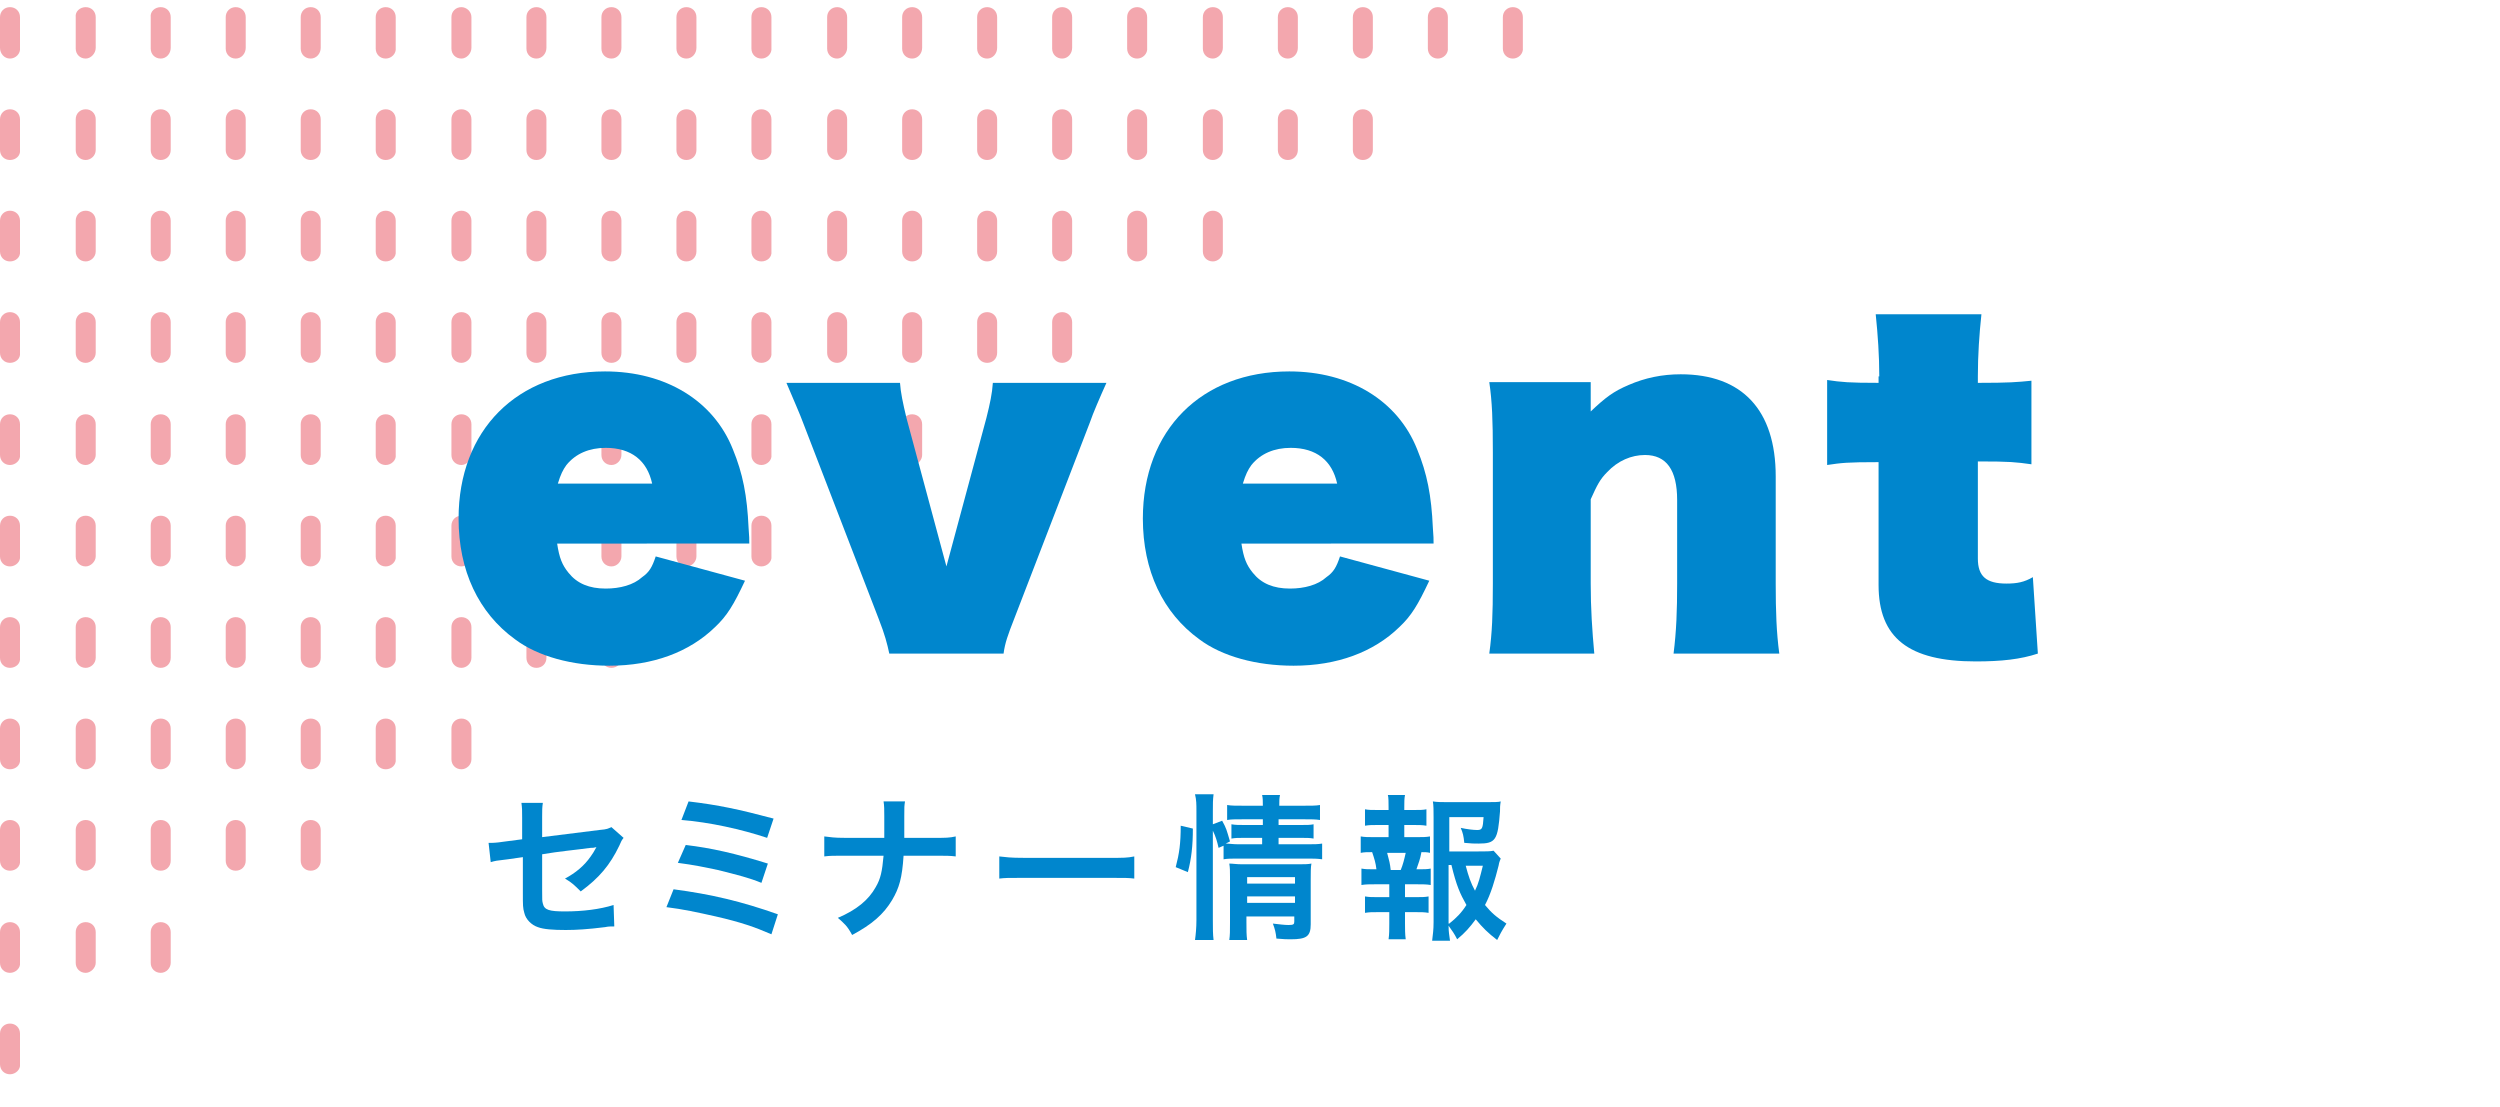 <?xml version="1.0" encoding="utf-8"?>
<!-- Generator: Adobe Illustrator 28.1.0, SVG Export Plug-In . SVG Version: 6.00 Build 0)  -->
<svg version="1.0" id="レイヤー_1" xmlns="http://www.w3.org/2000/svg" xmlns:xlink="http://www.w3.org/1999/xlink" x="0px"
	 y="0px" viewBox="0 0 350 155" style="enable-background:new 0 0 350 155;" xml:space="preserve">
<style type="text/css">
	.st0{fill:#F3A7AE;}
	.st1{fill:#0086CD;}
</style>
<g>
	<path class="st0" d="M1.4,150.4c-0.8,0-1.4-0.6-1.4-1.4v-4.3c0-0.8,0.6-1.4,1.4-1.4s1.4,0.6,1.4,1.4v4.3
		C2.9,149.7,2.2,150.4,1.4,150.4z"/>
	<path class="st0" d="M22.5,136.2c-0.8,0-1.4-0.6-1.4-1.4v-4.3c0-0.8,0.6-1.4,1.4-1.4s1.4,0.6,1.4,1.4v4.3
		C23.9,135.5,23.3,136.2,22.5,136.2z"/>
	<path class="st0" d="M12,136.2c-0.8,0-1.4-0.6-1.4-1.4v-4.3c0-0.8,0.6-1.4,1.4-1.4c0.8,0,1.4,0.6,1.4,1.4v4.3
		C13.4,135.5,12.7,136.2,12,136.2z"/>
	<path class="st0" d="M1.4,136.2c-0.8,0-1.4-0.6-1.4-1.4v-4.3c0-0.8,0.6-1.4,1.4-1.4s1.4,0.6,1.4,1.4v4.3
		C2.9,135.5,2.2,136.2,1.4,136.2z"/>
	<path class="st0" d="M43.5,121.9c-0.8,0-1.4-0.6-1.4-1.4v-4.3c0-0.8,0.6-1.4,1.4-1.4s1.4,0.6,1.4,1.4v4.3
		C44.9,121.3,44.3,121.9,43.5,121.9z"/>
	<path class="st0" d="M33,121.9c-0.8,0-1.4-0.6-1.4-1.4v-4.3c0-0.8,0.6-1.4,1.4-1.4s1.4,0.6,1.4,1.4v4.3
		C34.4,121.3,33.8,121.9,33,121.9z"/>
	<path class="st0" d="M22.5,121.9c-0.8,0-1.4-0.6-1.4-1.4v-4.3c0-0.8,0.6-1.4,1.4-1.4s1.4,0.6,1.4,1.4v4.3
		C23.9,121.3,23.3,121.9,22.5,121.9z"/>
	<path class="st0" d="M12,121.9c-0.8,0-1.4-0.6-1.4-1.4v-4.3c0-0.8,0.6-1.4,1.4-1.4c0.8,0,1.4,0.6,1.4,1.4v4.3
		C13.4,121.3,12.7,121.9,12,121.9z"/>
	<path class="st0" d="M1.4,121.9c-0.8,0-1.4-0.6-1.4-1.4v-4.3c0-0.8,0.6-1.4,1.4-1.4s1.4,0.6,1.4,1.4v4.3
		C2.9,121.3,2.2,121.9,1.4,121.9z"/>
	<path class="st0" d="M64.6,107.7c-0.8,0-1.4-0.6-1.4-1.4V102c0-0.8,0.6-1.4,1.4-1.4s1.4,0.6,1.4,1.4v4.3
		C66,107.1,65.3,107.7,64.6,107.7z"/>
	<path class="st0" d="M54,107.7c-0.8,0-1.4-0.6-1.4-1.4V102c0-0.8,0.6-1.4,1.4-1.4c0.8,0,1.4,0.6,1.4,1.4v4.3
		C55.5,107.1,54.8,107.7,54,107.7z"/>
	<path class="st0" d="M43.5,107.7c-0.8,0-1.4-0.6-1.4-1.4V102c0-0.8,0.6-1.4,1.4-1.4s1.4,0.6,1.4,1.4v4.3
		C44.9,107.1,44.3,107.7,43.5,107.7z"/>
	<path class="st0" d="M33,107.7c-0.8,0-1.4-0.6-1.4-1.4V102c0-0.8,0.6-1.4,1.4-1.4s1.4,0.6,1.4,1.4v4.3
		C34.4,107.1,33.8,107.7,33,107.7z"/>
	<path class="st0" d="M22.5,107.7c-0.8,0-1.4-0.6-1.4-1.4V102c0-0.8,0.6-1.4,1.4-1.4s1.4,0.6,1.4,1.4v4.3
		C23.9,107.1,23.3,107.7,22.5,107.7z"/>
	<path class="st0" d="M12,107.7c-0.8,0-1.4-0.6-1.4-1.4V102c0-0.8,0.6-1.4,1.4-1.4c0.8,0,1.4,0.6,1.4,1.4v4.3
		C13.4,107.1,12.7,107.7,12,107.7z"/>
	<path class="st0" d="M1.4,107.7c-0.8,0-1.4-0.6-1.4-1.4V102c0-0.8,0.6-1.4,1.4-1.4s1.4,0.6,1.4,1.4v4.3
		C2.9,107.1,2.2,107.7,1.4,107.7z"/>
	<path class="st0" d="M85.6,93.5c-0.8,0-1.4-0.6-1.4-1.4v-4.3c0-0.8,0.6-1.4,1.4-1.4S87,87,87,87.8v4.3C87,92.9,86.4,93.5,85.6,93.5
		z"/>
	<path class="st0" d="M75.1,93.5c-0.8,0-1.4-0.6-1.4-1.4v-4.3c0-0.8,0.6-1.4,1.4-1.4s1.4,0.6,1.4,1.4v4.3
		C76.5,92.9,75.9,93.5,75.1,93.5z"/>
	<path class="st0" d="M64.6,93.5c-0.8,0-1.4-0.6-1.4-1.4v-4.3c0-0.8,0.6-1.4,1.4-1.4S66,87,66,87.8v4.3C66,92.9,65.3,93.5,64.6,93.5
		z"/>
	<path class="st0" d="M54,93.5c-0.8,0-1.4-0.6-1.4-1.4v-4.3c0-0.8,0.6-1.4,1.4-1.4c0.8,0,1.4,0.6,1.4,1.4v4.3
		C55.5,92.9,54.8,93.5,54,93.5z"/>
	<path class="st0" d="M43.5,93.5c-0.8,0-1.4-0.6-1.4-1.4v-4.3c0-0.8,0.6-1.4,1.4-1.4s1.4,0.6,1.4,1.4v4.3
		C44.9,92.9,44.3,93.5,43.5,93.5z"/>
	<path class="st0" d="M33,93.5c-0.8,0-1.4-0.6-1.4-1.4v-4.3c0-0.8,0.6-1.4,1.4-1.4s1.4,0.6,1.4,1.4v4.3C34.4,92.9,33.8,93.5,33,93.5
		z"/>
	<path class="st0" d="M22.5,93.5c-0.8,0-1.4-0.6-1.4-1.4v-4.3c0-0.8,0.6-1.4,1.4-1.4s1.4,0.6,1.4,1.4v4.3
		C23.9,92.9,23.3,93.5,22.5,93.5z"/>
	<path class="st0" d="M12,93.5c-0.8,0-1.4-0.6-1.4-1.4v-4.3c0-0.8,0.6-1.4,1.4-1.4c0.8,0,1.4,0.6,1.4,1.4v4.3
		C13.4,92.9,12.7,93.5,12,93.5z"/>
	<path class="st0" d="M1.4,93.5c-0.8,0-1.4-0.6-1.4-1.4v-4.3c0-0.8,0.6-1.4,1.4-1.4s1.4,0.6,1.4,1.4v4.3C2.9,92.9,2.2,93.5,1.4,93.5
		z"/>
	<path class="st0" d="M106.6,79.3c-0.8,0-1.4-0.6-1.4-1.4v-4.3c0-0.8,0.6-1.4,1.4-1.4s1.4,0.6,1.4,1.4v4.3
		C108.1,78.6,107.4,79.3,106.6,79.3z"/>
	<path class="st0" d="M96.1,79.3c-0.8,0-1.4-0.6-1.4-1.4v-4.3c0-0.8,0.6-1.4,1.4-1.4s1.4,0.6,1.4,1.4v4.3
		C97.5,78.6,96.9,79.3,96.1,79.3z"/>
	<path class="st0" d="M85.6,79.3c-0.8,0-1.4-0.6-1.4-1.4v-4.3c0-0.8,0.6-1.4,1.4-1.4s1.4,0.6,1.4,1.4v4.3
		C87,78.6,86.4,79.3,85.6,79.3z"/>
	<path class="st0" d="M75.1,79.3c-0.8,0-1.4-0.6-1.4-1.4v-4.3c0-0.8,0.6-1.4,1.4-1.4s1.4,0.6,1.4,1.4v4.3
		C76.5,78.6,75.9,79.3,75.1,79.3z"/>
	<path class="st0" d="M64.6,79.3c-0.8,0-1.4-0.6-1.4-1.4v-4.3c0-0.8,0.6-1.4,1.4-1.4s1.4,0.6,1.4,1.4v4.3
		C66,78.6,65.3,79.3,64.6,79.3z"/>
	<path class="st0" d="M54,79.3c-0.8,0-1.4-0.6-1.4-1.4v-4.3c0-0.8,0.6-1.4,1.4-1.4c0.8,0,1.4,0.6,1.4,1.4v4.3
		C55.5,78.6,54.8,79.3,54,79.3z"/>
	<path class="st0" d="M43.5,79.3c-0.8,0-1.4-0.6-1.4-1.4v-4.3c0-0.8,0.6-1.4,1.4-1.4s1.4,0.6,1.4,1.4v4.3
		C44.9,78.6,44.3,79.3,43.5,79.3z"/>
	<path class="st0" d="M33,79.3c-0.8,0-1.4-0.6-1.4-1.4v-4.3c0-0.8,0.6-1.4,1.4-1.4s1.4,0.6,1.4,1.4v4.3C34.4,78.6,33.8,79.3,33,79.3
		z"/>
	<path class="st0" d="M22.5,79.3c-0.8,0-1.4-0.6-1.4-1.4v-4.3c0-0.8,0.6-1.4,1.4-1.4s1.4,0.6,1.4,1.4v4.3
		C23.9,78.6,23.3,79.3,22.5,79.3z"/>
	<path class="st0" d="M12,79.3c-0.8,0-1.4-0.6-1.4-1.4v-4.3c0-0.8,0.6-1.4,1.4-1.4c0.8,0,1.4,0.6,1.4,1.4v4.3
		C13.4,78.6,12.7,79.3,12,79.3z"/>
	<path class="st0" d="M1.4,79.3c-0.8,0-1.4-0.6-1.4-1.4v-4.3c0-0.8,0.6-1.4,1.4-1.4s1.4,0.6,1.4,1.4v4.3C2.9,78.6,2.2,79.3,1.4,79.3
		z"/>
	<path class="st0" d="M127.7,65.1c-0.8,0-1.4-0.6-1.4-1.4v-4.3c0-0.8,0.6-1.4,1.4-1.4s1.4,0.6,1.4,1.4v4.3
		C129.1,64.4,128.5,65.1,127.7,65.1z"/>
	<path class="st0" d="M117.2,65.1c-0.8,0-1.4-0.6-1.4-1.4v-4.3c0-0.8,0.6-1.4,1.4-1.4s1.4,0.6,1.4,1.4v4.3
		C118.6,64.4,117.9,65.1,117.2,65.1z"/>
	<path class="st0" d="M106.6,65.1c-0.8,0-1.4-0.6-1.4-1.4v-4.3c0-0.8,0.6-1.4,1.4-1.4s1.4,0.6,1.4,1.4v4.3
		C108.1,64.4,107.4,65.1,106.6,65.1z"/>
	<path class="st0" d="M96.1,65.1c-0.8,0-1.4-0.6-1.4-1.4v-4.3c0-0.8,0.6-1.4,1.4-1.4s1.4,0.6,1.4,1.4v4.3
		C97.5,64.4,96.9,65.1,96.1,65.1z"/>
	<path class="st0" d="M85.6,65.1c-0.8,0-1.4-0.6-1.4-1.4v-4.3c0-0.8,0.6-1.4,1.4-1.4s1.4,0.6,1.4,1.4v4.3
		C87,64.4,86.4,65.1,85.6,65.1z"/>
	<path class="st0" d="M75.1,65.1c-0.8,0-1.4-0.6-1.4-1.4v-4.3c0-0.8,0.6-1.4,1.4-1.4s1.4,0.6,1.4,1.4v4.3
		C76.5,64.4,75.9,65.1,75.1,65.1z"/>
	<path class="st0" d="M64.6,65.1c-0.8,0-1.4-0.6-1.4-1.4v-4.3c0-0.8,0.6-1.4,1.4-1.4s1.4,0.6,1.4,1.4v4.3
		C66,64.4,65.3,65.1,64.6,65.1z"/>
	<path class="st0" d="M54,65.1c-0.8,0-1.4-0.6-1.4-1.4v-4.3c0-0.8,0.6-1.4,1.4-1.4c0.8,0,1.4,0.6,1.4,1.4v4.3
		C55.5,64.4,54.8,65.1,54,65.1z"/>
	<path class="st0" d="M43.5,65.1c-0.8,0-1.4-0.6-1.4-1.4v-4.3c0-0.8,0.6-1.4,1.4-1.4s1.4,0.6,1.4,1.4v4.3
		C44.9,64.4,44.3,65.1,43.5,65.1z"/>
	<path class="st0" d="M33,65.1c-0.8,0-1.4-0.6-1.4-1.4v-4.3c0-0.8,0.6-1.4,1.4-1.4s1.4,0.6,1.4,1.4v4.3C34.4,64.4,33.8,65.1,33,65.1
		z"/>
	<path class="st0" d="M22.5,65.1c-0.8,0-1.4-0.6-1.4-1.4v-4.3c0-0.8,0.6-1.4,1.4-1.4s1.4,0.6,1.4,1.4v4.3
		C23.9,64.4,23.3,65.1,22.5,65.1z"/>
	<path class="st0" d="M12,65.1c-0.8,0-1.4-0.6-1.4-1.4v-4.3c0-0.8,0.6-1.4,1.4-1.4c0.8,0,1.4,0.6,1.4,1.4v4.3
		C13.4,64.4,12.7,65.1,12,65.1z"/>
	<path class="st0" d="M1.4,65.1c-0.8,0-1.4-0.6-1.4-1.4v-4.3C0,58.6,0.6,58,1.4,58s1.4,0.6,1.4,1.4v4.3C2.9,64.4,2.2,65.1,1.4,65.1z
		"/>
	<path class="st0" d="M148.7,50.8c-0.8,0-1.4-0.6-1.4-1.4v-4.3c0-0.8,0.6-1.4,1.4-1.4c0.8,0,1.4,0.6,1.4,1.4v4.3
		C150.1,50.2,149.5,50.8,148.7,50.8z"/>
	<path class="st0" d="M138.2,50.8c-0.8,0-1.4-0.6-1.4-1.4v-4.3c0-0.8,0.6-1.4,1.4-1.4s1.4,0.6,1.4,1.4v4.3
		C139.6,50.2,139,50.8,138.2,50.8z"/>
	<path class="st0" d="M127.7,50.8c-0.8,0-1.4-0.6-1.4-1.4v-4.3c0-0.8,0.6-1.4,1.4-1.4s1.4,0.6,1.4,1.4v4.3
		C129.1,50.2,128.5,50.8,127.7,50.8z"/>
	<path class="st0" d="M117.2,50.8c-0.8,0-1.4-0.6-1.4-1.4v-4.3c0-0.8,0.6-1.4,1.4-1.4s1.4,0.6,1.4,1.4v4.3
		C118.6,50.2,117.9,50.8,117.2,50.8z"/>
	<path class="st0" d="M106.6,50.8c-0.8,0-1.4-0.6-1.4-1.4v-4.3c0-0.8,0.6-1.4,1.4-1.4s1.4,0.6,1.4,1.4v4.3
		C108.1,50.2,107.4,50.8,106.6,50.8z"/>
	<path class="st0" d="M96.1,50.8c-0.8,0-1.4-0.6-1.4-1.4v-4.3c0-0.8,0.6-1.4,1.4-1.4s1.4,0.6,1.4,1.4v4.3
		C97.5,50.2,96.9,50.8,96.1,50.8z"/>
	<path class="st0" d="M85.6,50.8c-0.8,0-1.4-0.6-1.4-1.4v-4.3c0-0.8,0.6-1.4,1.4-1.4s1.4,0.6,1.4,1.4v4.3
		C87,50.2,86.4,50.8,85.6,50.8z"/>
	<path class="st0" d="M75.1,50.8c-0.8,0-1.4-0.6-1.4-1.4v-4.3c0-0.8,0.6-1.4,1.4-1.4s1.4,0.6,1.4,1.4v4.3
		C76.5,50.2,75.9,50.8,75.1,50.8z"/>
	<path class="st0" d="M64.6,50.8c-0.8,0-1.4-0.6-1.4-1.4v-4.3c0-0.8,0.6-1.4,1.4-1.4s1.4,0.6,1.4,1.4v4.3
		C66,50.2,65.3,50.8,64.6,50.8z"/>
	<path class="st0" d="M54,50.8c-0.8,0-1.4-0.6-1.4-1.4v-4.3c0-0.8,0.6-1.4,1.4-1.4c0.8,0,1.4,0.6,1.4,1.4v4.3
		C55.5,50.2,54.8,50.8,54,50.8z"/>
	<path class="st0" d="M43.5,50.8c-0.8,0-1.4-0.6-1.4-1.4v-4.3c0-0.8,0.6-1.4,1.4-1.4s1.4,0.6,1.4,1.4v4.3
		C44.9,50.2,44.3,50.8,43.5,50.8z"/>
	<path class="st0" d="M33,50.8c-0.8,0-1.4-0.6-1.4-1.4v-4.3c0-0.8,0.6-1.4,1.4-1.4s1.4,0.6,1.4,1.4v4.3C34.4,50.2,33.8,50.8,33,50.8
		z"/>
	<path class="st0" d="M22.5,50.8c-0.8,0-1.4-0.6-1.4-1.4v-4.3c0-0.8,0.6-1.4,1.4-1.4s1.4,0.6,1.4,1.4v4.3
		C23.9,50.2,23.3,50.8,22.5,50.8z"/>
	<path class="st0" d="M12,50.8c-0.8,0-1.4-0.6-1.4-1.4v-4.3c0-0.8,0.6-1.4,1.4-1.4c0.8,0,1.4,0.6,1.4,1.4v4.3
		C13.4,50.2,12.7,50.8,12,50.8z"/>
	<path class="st0" d="M1.4,50.8c-0.8,0-1.4-0.6-1.4-1.4v-4.3c0-0.8,0.6-1.4,1.4-1.4s1.4,0.6,1.4,1.4v4.3C2.9,50.2,2.2,50.8,1.4,50.8
		z"/>
	<path class="st0" d="M169.8,36.6c-0.8,0-1.4-0.6-1.4-1.4v-4.3c0-0.8,0.6-1.4,1.4-1.4c0.8,0,1.4,0.6,1.4,1.4v4.3
		C171.2,36,170.5,36.6,169.8,36.6z"/>
	<path class="st0" d="M159.2,36.6c-0.8,0-1.4-0.6-1.4-1.4v-4.3c0-0.8,0.6-1.4,1.4-1.4c0.8,0,1.4,0.6,1.4,1.4v4.3
		C160.7,36,160,36.6,159.2,36.6z"/>
	<path class="st0" d="M148.7,36.6c-0.8,0-1.4-0.6-1.4-1.4v-4.3c0-0.8,0.6-1.4,1.4-1.4c0.8,0,1.4,0.6,1.4,1.4v4.3
		C150.1,36,149.5,36.6,148.7,36.6z"/>
	<path class="st0" d="M138.2,36.6c-0.8,0-1.4-0.6-1.4-1.4v-4.3c0-0.8,0.6-1.4,1.4-1.4s1.4,0.6,1.4,1.4v4.3
		C139.6,36,139,36.6,138.2,36.6z"/>
	<path class="st0" d="M127.7,36.6c-0.8,0-1.4-0.6-1.4-1.4v-4.3c0-0.8,0.6-1.4,1.4-1.4s1.4,0.6,1.4,1.4v4.3
		C129.1,36,128.5,36.6,127.7,36.6z"/>
	<path class="st0" d="M117.2,36.6c-0.8,0-1.4-0.6-1.4-1.4v-4.3c0-0.8,0.6-1.4,1.4-1.4s1.4,0.6,1.4,1.4v4.3
		C118.6,36,117.9,36.6,117.2,36.6z"/>
	<path class="st0" d="M106.6,36.6c-0.8,0-1.4-0.6-1.4-1.4v-4.3c0-0.8,0.6-1.4,1.4-1.4s1.4,0.6,1.4,1.4v4.3
		C108.1,36,107.4,36.6,106.6,36.6z"/>
	<path class="st0" d="M96.1,36.6c-0.8,0-1.4-0.6-1.4-1.4v-4.3c0-0.8,0.6-1.4,1.4-1.4s1.4,0.6,1.4,1.4v4.3
		C97.5,36,96.9,36.6,96.1,36.6z"/>
	<path class="st0" d="M85.6,36.6c-0.8,0-1.4-0.6-1.4-1.4v-4.3c0-0.8,0.6-1.4,1.4-1.4s1.4,0.6,1.4,1.4v4.3C87,36,86.4,36.6,85.6,36.6
		z"/>
	<path class="st0" d="M75.1,36.6c-0.8,0-1.4-0.6-1.4-1.4v-4.3c0-0.8,0.6-1.4,1.4-1.4s1.4,0.6,1.4,1.4v4.3
		C76.5,36,75.9,36.6,75.1,36.6z"/>
	<path class="st0" d="M64.6,36.6c-0.8,0-1.4-0.6-1.4-1.4v-4.3c0-0.8,0.6-1.4,1.4-1.4s1.4,0.6,1.4,1.4v4.3C66,36,65.3,36.6,64.6,36.6
		z"/>
	<path class="st0" d="M54,36.6c-0.8,0-1.4-0.6-1.4-1.4v-4.3c0-0.8,0.6-1.4,1.4-1.4c0.8,0,1.4,0.6,1.4,1.4v4.3
		C55.5,36,54.8,36.6,54,36.6z"/>
	<path class="st0" d="M43.5,36.6c-0.8,0-1.4-0.6-1.4-1.4v-4.3c0-0.8,0.6-1.4,1.4-1.4s1.4,0.6,1.4,1.4v4.3
		C44.9,36,44.3,36.6,43.5,36.6z"/>
	<path class="st0" d="M33,36.6c-0.8,0-1.4-0.6-1.4-1.4v-4.3c0-0.8,0.6-1.4,1.4-1.4s1.4,0.6,1.4,1.4v4.3C34.4,36,33.8,36.6,33,36.6z"
		/>
	<path class="st0" d="M22.5,36.6c-0.8,0-1.4-0.6-1.4-1.4v-4.3c0-0.8,0.6-1.4,1.4-1.4s1.4,0.6,1.4,1.4v4.3
		C23.9,36,23.3,36.6,22.5,36.6z"/>
	<path class="st0" d="M12,36.6c-0.8,0-1.4-0.6-1.4-1.4v-4.3c0-0.8,0.6-1.4,1.4-1.4c0.8,0,1.4,0.6,1.4,1.4v4.3
		C13.4,36,12.7,36.6,12,36.6z"/>
	<path class="st0" d="M1.4,36.6C0.6,36.6,0,36,0,35.2v-4.3c0-0.8,0.6-1.4,1.4-1.4s1.4,0.6,1.4,1.4v4.3C2.9,36,2.2,36.6,1.4,36.6z"/>
	<path class="st0" d="M190.8,22.4c-0.8,0-1.4-0.6-1.4-1.4v-4.3c0-0.8,0.6-1.4,1.4-1.4c0.8,0,1.4,0.6,1.4,1.4V21
		C192.2,21.8,191.6,22.4,190.8,22.4z"/>
	<path class="st0" d="M180.3,22.4c-0.8,0-1.4-0.6-1.4-1.4v-4.3c0-0.8,0.6-1.4,1.4-1.4c0.8,0,1.4,0.6,1.4,1.4V21
		C181.7,21.8,181.1,22.4,180.3,22.4z"/>
	<path class="st0" d="M169.8,22.4c-0.8,0-1.4-0.6-1.4-1.4v-4.3c0-0.8,0.6-1.4,1.4-1.4c0.8,0,1.4,0.6,1.4,1.4V21
		C171.2,21.8,170.5,22.4,169.8,22.4z"/>
	<path class="st0" d="M159.2,22.4c-0.8,0-1.4-0.6-1.4-1.4v-4.3c0-0.8,0.6-1.4,1.4-1.4c0.8,0,1.4,0.6,1.4,1.4V21
		C160.7,21.8,160,22.4,159.2,22.4z"/>
	<path class="st0" d="M148.7,22.4c-0.8,0-1.4-0.6-1.4-1.4v-4.3c0-0.8,0.6-1.4,1.4-1.4c0.8,0,1.4,0.6,1.4,1.4V21
		C150.1,21.8,149.5,22.4,148.7,22.4z"/>
	<path class="st0" d="M138.2,22.4c-0.8,0-1.4-0.6-1.4-1.4v-4.3c0-0.8,0.6-1.4,1.4-1.4s1.4,0.6,1.4,1.4V21
		C139.6,21.8,139,22.4,138.2,22.4z"/>
	<path class="st0" d="M127.7,22.4c-0.8,0-1.4-0.6-1.4-1.4v-4.3c0-0.8,0.6-1.4,1.4-1.4s1.4,0.6,1.4,1.4V21
		C129.1,21.8,128.5,22.4,127.7,22.4z"/>
	<path class="st0" d="M117.2,22.4c-0.8,0-1.4-0.6-1.4-1.4v-4.3c0-0.8,0.6-1.4,1.4-1.4s1.4,0.6,1.4,1.4V21
		C118.6,21.8,117.9,22.4,117.2,22.4z"/>
	<path class="st0" d="M106.6,22.4c-0.8,0-1.4-0.6-1.4-1.4v-4.3c0-0.8,0.6-1.4,1.4-1.4s1.4,0.6,1.4,1.4V21
		C108.1,21.8,107.4,22.4,106.6,22.4z"/>
	<path class="st0" d="M96.1,22.4c-0.8,0-1.4-0.6-1.4-1.4v-4.3c0-0.8,0.6-1.4,1.4-1.4s1.4,0.6,1.4,1.4V21
		C97.5,21.8,96.9,22.4,96.1,22.4z"/>
	<path class="st0" d="M85.6,22.4c-0.8,0-1.4-0.6-1.4-1.4v-4.3c0-0.8,0.6-1.4,1.4-1.4s1.4,0.6,1.4,1.4V21
		C87,21.8,86.4,22.4,85.6,22.4z"/>
	<path class="st0" d="M75.1,22.4c-0.8,0-1.4-0.6-1.4-1.4v-4.3c0-0.8,0.6-1.4,1.4-1.4s1.4,0.6,1.4,1.4V21
		C76.5,21.8,75.9,22.4,75.1,22.4z"/>
	<path class="st0" d="M64.6,22.4c-0.8,0-1.4-0.6-1.4-1.4v-4.3c0-0.8,0.6-1.4,1.4-1.4s1.4,0.6,1.4,1.4V21
		C66,21.8,65.3,22.4,64.6,22.4z"/>
	<path class="st0" d="M54,22.4c-0.8,0-1.4-0.6-1.4-1.4v-4.3c0-0.8,0.6-1.4,1.4-1.4c0.8,0,1.4,0.6,1.4,1.4V21
		C55.5,21.8,54.8,22.4,54,22.4z"/>
	<path class="st0" d="M43.5,22.4c-0.8,0-1.4-0.6-1.4-1.4v-4.3c0-0.8,0.6-1.4,1.4-1.4s1.4,0.6,1.4,1.4V21
		C44.9,21.8,44.3,22.4,43.5,22.4z"/>
	<path class="st0" d="M33,22.4c-0.8,0-1.4-0.6-1.4-1.4v-4.3c0-0.8,0.6-1.4,1.4-1.4s1.4,0.6,1.4,1.4V21C34.4,21.8,33.8,22.4,33,22.4z
		"/>
	<path class="st0" d="M22.5,22.4c-0.8,0-1.4-0.6-1.4-1.4v-4.3c0-0.8,0.6-1.4,1.4-1.4s1.4,0.6,1.4,1.4V21
		C23.9,21.8,23.3,22.4,22.5,22.4z"/>
	<path class="st0" d="M12,22.4c-0.8,0-1.4-0.6-1.4-1.4v-4.3c0-0.8,0.6-1.4,1.4-1.4c0.8,0,1.4,0.6,1.4,1.4V21
		C13.4,21.8,12.7,22.4,12,22.4z"/>
	<path class="st0" d="M1.4,22.4C0.6,22.4,0,21.8,0,21v-4.3c0-0.8,0.6-1.4,1.4-1.4s1.4,0.6,1.4,1.4V21C2.9,21.8,2.2,22.4,1.4,22.4z"
		/>
	<path class="st0" d="M211.8,8.2c-0.8,0-1.4-0.6-1.4-1.4V2.4c0-0.8,0.6-1.4,1.4-1.4c0.8,0,1.4,0.6,1.4,1.4v4.3
		C213.3,7.5,212.6,8.2,211.8,8.2z"/>
	<path class="st0" d="M201.3,8.2c-0.8,0-1.4-0.6-1.4-1.4V2.4c0-0.8,0.6-1.4,1.4-1.4c0.8,0,1.4,0.6,1.4,1.4v4.3
		C202.8,7.5,202.1,8.2,201.3,8.2z"/>
	<path class="st0" d="M190.8,8.2c-0.8,0-1.4-0.6-1.4-1.4V2.4c0-0.8,0.6-1.4,1.4-1.4c0.8,0,1.4,0.6,1.4,1.4v4.3
		C192.2,7.5,191.6,8.2,190.8,8.2z"/>
	<path class="st0" d="M180.3,8.2c-0.8,0-1.4-0.6-1.4-1.4V2.4c0-0.8,0.6-1.4,1.4-1.4c0.8,0,1.4,0.6,1.4,1.4v4.3
		C181.7,7.5,181.1,8.2,180.3,8.2z"/>
	<path class="st0" d="M169.8,8.2c-0.8,0-1.4-0.6-1.4-1.4V2.4c0-0.8,0.6-1.4,1.4-1.4c0.8,0,1.4,0.6,1.4,1.4v4.3
		C171.2,7.5,170.5,8.2,169.8,8.2z"/>
	<path class="st0" d="M159.2,8.2c-0.8,0-1.4-0.6-1.4-1.4V2.4c0-0.8,0.6-1.4,1.4-1.4c0.8,0,1.4,0.6,1.4,1.4v4.3
		C160.7,7.5,160,8.2,159.2,8.2z"/>
	<path class="st0" d="M148.7,8.2c-0.8,0-1.4-0.6-1.4-1.4V2.4c0-0.8,0.6-1.4,1.4-1.4c0.8,0,1.4,0.6,1.4,1.4v4.3
		C150.1,7.5,149.5,8.2,148.7,8.2z"/>
	<path class="st0" d="M138.2,8.2c-0.8,0-1.4-0.6-1.4-1.4V2.4c0-0.8,0.6-1.4,1.4-1.4s1.4,0.6,1.4,1.4v4.3
		C139.6,7.5,139,8.2,138.2,8.2z"/>
	<path class="st0" d="M127.7,8.2c-0.8,0-1.4-0.6-1.4-1.4V2.4c0-0.8,0.6-1.4,1.4-1.4s1.4,0.6,1.4,1.4v4.3
		C129.1,7.5,128.5,8.2,127.7,8.2z"/>
	<path class="st0" d="M117.2,8.2c-0.8,0-1.4-0.6-1.4-1.4V2.4c0-0.8,0.6-1.4,1.4-1.4s1.4,0.6,1.4,1.4v4.3
		C118.6,7.5,117.9,8.2,117.2,8.2z"/>
	<path class="st0" d="M106.6,8.2c-0.8,0-1.4-0.6-1.4-1.4V2.4c0-0.8,0.6-1.4,1.4-1.4s1.4,0.6,1.4,1.4v4.3
		C108.1,7.5,107.4,8.2,106.6,8.2z"/>
	<path class="st0" d="M96.1,8.2c-0.8,0-1.4-0.6-1.4-1.4V2.4c0-0.8,0.6-1.4,1.4-1.4s1.4,0.6,1.4,1.4v4.3C97.5,7.5,96.9,8.2,96.1,8.2z
		"/>
	<path class="st0" d="M85.6,8.2c-0.8,0-1.4-0.6-1.4-1.4V2.4c0-0.8,0.6-1.4,1.4-1.4C86.4,1,87,1.6,87,2.4v4.3
		C87,7.5,86.4,8.2,85.6,8.2z"/>
	<path class="st0" d="M75.1,8.2c-0.8,0-1.4-0.6-1.4-1.4V2.4c0-0.8,0.6-1.4,1.4-1.4s1.4,0.6,1.4,1.4v4.3C76.5,7.5,75.9,8.2,75.1,8.2z
		"/>
	<path class="st0" d="M64.6,8.2c-0.8,0-1.4-0.6-1.4-1.4V2.4c0-0.8,0.6-1.4,1.4-1.4C65.3,1,66,1.6,66,2.4v4.3
		C66,7.5,65.3,8.2,64.6,8.2z"/>
	<path class="st0" d="M54,8.2c-0.8,0-1.4-0.6-1.4-1.4V2.4C52.6,1.6,53.2,1,54,1s1.4,0.6,1.4,1.4v4.3C55.5,7.5,54.8,8.2,54,8.2z"/>
	<path class="st0" d="M43.5,8.2c-0.8,0-1.4-0.6-1.4-1.4V2.4c0-0.8,0.6-1.4,1.4-1.4s1.4,0.6,1.4,1.4v4.3C44.9,7.5,44.3,8.2,43.5,8.2z
		"/>
	<path class="st0" d="M33,8.2c-0.8,0-1.4-0.6-1.4-1.4V2.4C31.6,1.6,32.2,1,33,1s1.4,0.6,1.4,1.4v4.3C34.4,7.5,33.8,8.2,33,8.2z"/>
	<path class="st0" d="M22.5,8.2c-0.8,0-1.4-0.6-1.4-1.4V2.4C21,1.6,21.7,1,22.5,1s1.4,0.6,1.4,1.4v4.3C23.9,7.5,23.3,8.2,22.5,8.2z"
		/>
	<path class="st0" d="M12,8.2c-0.8,0-1.4-0.6-1.4-1.4V2.4C10.5,1.6,11.2,1,12,1s1.4,0.6,1.4,1.4v4.3C13.4,7.5,12.7,8.2,12,8.2z"/>
	<path class="st0" d="M1.4,8.2C0.6,8.2,0,7.5,0,6.7V2.4C0,1.6,0.6,1,1.4,1s1.4,0.6,1.4,1.4v4.3C2.9,7.5,2.2,8.2,1.4,8.2z"/>
</g>
<g>
	<path class="st1" d="M78,76.1c0.3,2,0.7,3,1.6,4.1c1.2,1.5,2.9,2.2,5.2,2.2c2,0,3.9-0.5,5.1-1.6c1-0.7,1.4-1.4,1.9-2.9l12.5,3.4
		c-1.6,3.4-2.5,4.9-4.2,6.5c-3.6,3.5-8.7,5.4-14.8,5.4c-5.2,0-10-1.3-13.2-3.7c-5.1-3.7-7.9-9.6-7.9-16.9c0-12.4,8.2-20.6,20.5-20.6
		c8.5,0,15.2,4.1,17.9,10.9c1.4,3.4,2,6.5,2.2,11c0.1,1.4,0.1,1.4,0.1,2.2H78z M91.3,67.7c-0.7-3.2-2.9-5-6.5-5
		c-2.3,0-4.2,0.8-5.5,2.4c-0.5,0.7-0.8,1.3-1.2,2.6H91.3z"/>
	<path class="st1" d="M124.5,91.5c-0.3-1.4-0.6-2.6-1.5-4.9l-10.6-27.5c-0.4-1.1-1.2-2.9-2.3-5.5H126c0.1,1.4,0.4,2.8,0.9,4.9
		l5.6,20.8l5.6-20.8c0.5-2,0.8-3.4,0.9-4.9h15.9c-0.9,2-1.9,4.3-2.3,5.5L142,86.6c-0.9,2.3-1.3,3.4-1.5,4.9H124.5z"/>
	<path class="st1" d="M173.8,76.1c0.3,2,0.7,3,1.6,4.1c1.2,1.5,2.9,2.2,5.2,2.2c2,0,3.9-0.5,5.1-1.6c1-0.7,1.4-1.4,1.9-2.9l12.5,3.4
		c-1.6,3.4-2.5,4.9-4.2,6.5c-3.6,3.5-8.7,5.4-14.8,5.4c-5.2,0-10-1.3-13.2-3.7c-5.1-3.7-7.9-9.6-7.9-16.9c0-12.4,8.2-20.6,20.5-20.6
		c8.5,0,15.2,4.1,17.9,10.9c1.4,3.4,2,6.5,2.2,11c0.1,1.4,0.1,1.4,0.1,2.2H173.8z M187.2,67.7c-0.7-3.2-2.9-5-6.5-5
		c-2.3,0-4.2,0.8-5.5,2.4c-0.5,0.7-0.8,1.3-1.2,2.6H187.2z"/>
	<path class="st1" d="M222.6,57.7c2.2-2.1,3.3-2.9,5.4-3.8c2.3-1,4.7-1.5,7.3-1.5c8.6,0,13.3,5,13.3,14.3v15c0,3.9,0.1,6.8,0.5,9.8
		h-14.8c0.4-3.2,0.5-6,0.5-9.8V70c0-4.2-1.5-6.3-4.5-6.3c-1.9,0-3.8,0.8-5.3,2.4c-1,1-1.4,1.8-2.3,3.8v11.8c0,3.5,0.2,6.5,0.5,9.8
		h-14.7c0.4-2.9,0.5-5.5,0.5-9.8V63.3c0-4.4-0.1-7.1-0.5-9.8h14.2V57.7z"/>
	<path class="st1" d="M263.1,52.7c0-2.9-0.2-5.8-0.5-8.7h14.8c-0.3,2.8-0.5,5.7-0.5,8.7v0.9c4.4,0,5.5-0.1,7.5-0.3V65
		c-2.2-0.3-2.9-0.4-7.5-0.4v13.6c0,2.5,1.2,3.5,4,3.5c1.5,0,2.5-0.2,3.7-0.9l0.7,10.7c-2.4,0.8-5.1,1.1-8.7,1.1
		c-9.4,0-13.6-3.3-13.6-10.7V64.7c-4.4,0-5.2,0.1-7.2,0.4V53.2c2,0.3,3.1,0.4,7.2,0.4V52.7z"/>
</g>
<g>
	<path class="st1" d="M87.3,117.3c-0.3,0.4-0.3,0.4-0.6,1.1c-1.3,2.7-2.8,4.5-5.4,6.4c-0.9-0.9-1.2-1.2-2.2-1.8
		c1.5-0.8,2.7-1.8,3.6-3.1c0.3-0.4,0.4-0.6,0.8-1.3c-0.4,0.1-0.5,0.1-0.8,0.1c-2.2,0.3-4.5,0.5-6.8,0.9v5c0,1.5,0,1.5,0.1,1.9
		c0.2,0.9,0.9,1.1,3.1,1.1c2.5,0,4.9-0.3,6.8-0.9l0.1,3c-0.6,0-0.8,0-1.3,0.1c-2.4,0.3-4,0.4-5.5,0.4c-1.8,0-3.1-0.1-3.9-0.4
		c-0.9-0.3-1.7-1.1-1.9-2c-0.2-0.7-0.2-1-0.2-2.8v-5l-2.1,0.3c-1.7,0.2-1.7,0.2-2.4,0.4l-0.3-2.7c0.2,0,0.4,0,0.5,0
		c0.4,0,1.3-0.1,1.9-0.2l2.3-0.3v-3c0-1.1,0-1.3-0.1-2.1h3c-0.1,0.6-0.1,1.1-0.1,2v2.8l8-1c1.2-0.1,1.2-0.2,1.7-0.4L87.3,117.3z"/>
	<path class="st1" d="M94.3,124.5c5.3,0.7,9.5,1.7,14.6,3.5l-0.9,2.8c-2.3-1-4.3-1.7-7.8-2.5c-2.7-0.6-4.5-1-6.9-1.3L94.3,124.5z
		 M96,118.3c3.5,0.4,7,1.2,11.5,2.6l-0.9,2.7c-1.7-0.7-3.3-1.1-6.1-1.8c-1.9-0.4-3.3-0.7-5.6-1L96,118.3z M96.4,112.2
		c4.2,0.5,7,1.1,11.9,2.4l-0.9,2.7c-3.6-1.2-8.1-2.2-12-2.5L96.4,112.2z"/>
	<path class="st1" d="M130.9,117.3c1.5,0,2,0,2.9-0.2v2.8c-0.8-0.1-1.4-0.1-2.8-0.1h-4.5c-0.2,3.1-0.6,4.5-1.6,6.2
		c-1.2,2-2.8,3.4-5.6,4.9c-0.7-1.3-1.1-1.6-2-2.4c2.6-1.1,4.3-2.5,5.3-4.3c0.7-1.2,0.9-2.2,1.1-4.4h-5.5c-1.5,0-2,0-2.8,0.1v-2.8
		c0.9,0.1,1.3,0.2,2.9,0.2h5.5c0-0.9,0-1.3,0-1.7v-1.3c0-0.9,0-1.5-0.1-2.1h3c-0.1,0.7-0.1,0.7-0.1,2.1l0,1.3c0,1.5,0,1.5,0,1.7
		H130.9z"/>
	<path class="st1" d="M139.9,119.9c1,0.1,1.4,0.2,3.6,0.2h11.7c2.2,0,2.6,0,3.6-0.2v3.1c-0.9-0.1-1.1-0.1-3.6-0.1h-11.7
		c-2.5,0-2.7,0-3.6,0.1V119.9z"/>
	<path class="st1" d="M164.6,121.4c0.5-1.9,0.7-3.3,0.7-5.8l1.7,0.4c0,2.4-0.2,4.2-0.7,6.1L164.6,121.4z M169.8,128.9
		c0,1.1,0,1.9,0.1,2.7h-2.6c0.1-0.7,0.2-1.7,0.2-2.8v-15.2c0-1,0-1.6-0.2-2.4h2.6c-0.1,0.8-0.1,1.3-0.1,2.4v1.8l1.3-0.5
		c0.6,1.1,0.6,1.2,1.1,2.9l-0.6,0.3c0.5,0,1,0.1,1.8,0.1h3.3v-0.9h-2.5c-0.9,0-1.2,0-1.8,0.1v-2c0.6,0.1,1,0.1,1.9,0.1h2.5v-0.8
		h-2.8c-1.2,0-1.6,0-2.2,0.1v-2.1c0.6,0.1,1.1,0.1,2.3,0.1h2.7c0-0.7,0-1-0.1-1.5h2.5c-0.1,0.5-0.1,0.8-0.1,1.5h3.4
		c1.2,0,1.7,0,2.3-0.1v2.1c-0.6-0.1-1.2-0.1-2.2-0.1H179v0.8h3.1c0.9,0,1.3,0,1.8-0.1v2c-0.5-0.1-1-0.1-1.9-0.1H179v0.9h3.9
		c1.1,0,1.6,0,2.2-0.1v2.2c-0.7-0.1-1.3-0.1-2.2-0.1h-9.4c-1.1,0-1.6,0-2.2,0.1v-1.9l-0.7,0.3c-0.2-0.9-0.4-1.6-0.8-2.4V128.9z
		 M174.5,129.1c0,1.1,0,1.8,0.1,2.5h-2.5c0.1-0.7,0.1-1.2,0.1-2.5v-6.3c0-0.8,0-1.3-0.1-1.9c0.5,0,1,0.1,1.8,0.1h7.7
		c1,0,1.5,0,2-0.1c-0.1,0.5-0.1,1.2-0.1,2.3v6.2c0,1.7-0.6,2.1-2.8,2.1c-0.5,0-0.9,0-2-0.1c-0.1-0.9-0.2-1.3-0.5-2.1
		c0.9,0.1,1.6,0.2,2.2,0.2c0.7,0,0.8-0.1,0.8-0.5v-0.7h-6.7V129.1z M181.3,123.7v-0.9h-6.7v0.9H181.3z M181.3,126.4v-0.9h-6.7v0.9
		H181.3z"/>
	<path class="st1" d="M198.3,117.2c0.9,0,1.3,0,1.9-0.1v2.3c-0.4-0.1-0.7-0.1-1.2-0.1c-0.2,1.1-0.4,1.5-0.7,2.4h0.3
		c0.8,0,1.2,0,1.7-0.1v2.3c-0.6-0.1-1.1-0.1-1.9-0.1h-1.7v1.8h1.5c0.8,0,1.3,0,1.8-0.1v2.3c-0.6-0.1-1-0.1-1.8-0.1h-1.5v1.6
		c0,0.7,0,1.5,0.1,2.2h-2.4c0.1-0.7,0.1-1.4,0.1-2.2v-1.6h-1.6c-0.8,0-1.2,0-1.8,0.1v-2.3c0.6,0.1,1,0.1,1.8,0.1h1.6v-1.8h-2
		c-0.8,0-1.3,0-1.9,0.1v-2.3c0.6,0.1,0.9,0.1,1.9,0.1h0.2c-0.1-0.9-0.3-1.5-0.6-2.4c-0.7,0-1.1,0-1.6,0.1v-2.3
		c0.6,0.1,1,0.1,1.9,0.1h2v-1.7h-1.5c-0.8,0-1.2,0-1.8,0.1v-2.3c0.5,0.1,0.9,0.1,1.8,0.1h1.5V113c0-0.6,0-1.4-0.1-1.7h2.4
		c-0.1,0.5-0.1,1-0.1,1.7v0.4h1.3c0.9,0,1.3,0,1.8-0.1v2.3c-0.6-0.1-1.1-0.1-1.8-0.1h-1.3v1.7H198.3z M196.1,121.8
		c0.3-0.7,0.5-1.5,0.7-2.4h-2.6c0.3,1.1,0.4,1.5,0.5,2.4H196.1z M210.1,120.2c-0.1,0.3-0.2,0.4-0.3,1c-0.5,2-1.1,4-1.9,5.5
		c0.9,1.1,1.6,1.7,3,2.6c-0.7,1.1-0.9,1.5-1.3,2.3c-1.3-1-2-1.7-3-2.9c-0.8,1.1-1.5,1.9-2.6,2.8c-0.4-0.8-0.7-1.2-1.2-1.9
		c0,0.9,0.1,1.3,0.2,2.1h-2.5c0.1-0.9,0.2-1.5,0.2-2.6v-14.7c0-0.8,0-1.7-0.1-2.2c0.6,0.1,1.3,0.1,2.1,0.1h5.4c1,0,1.7,0,2-0.1
		c-0.1,0.6-0.1,0.9-0.1,1.4c-0.3,4-0.6,4.5-3,4.5c-0.6,0-1,0-2-0.1c-0.1-1-0.2-1.4-0.5-2.1c0.9,0.2,1.8,0.3,2.3,0.3
		c0.7,0,0.8-0.2,0.9-1.8h-4.8v4.8h4.1c1.1,0,1.6,0,2.1-0.1L210.1,120.2z M202.9,129.3c1-0.8,1.7-1.5,2.4-2.6
		c-0.9-1.6-1.4-2.7-2.1-5.6h-0.4V129.3z M205.2,121.2c0.4,1.5,0.7,2.4,1.3,3.5c0.5-1,0.7-1.9,1.1-3.5H205.2z"/>
</g>
</svg>
